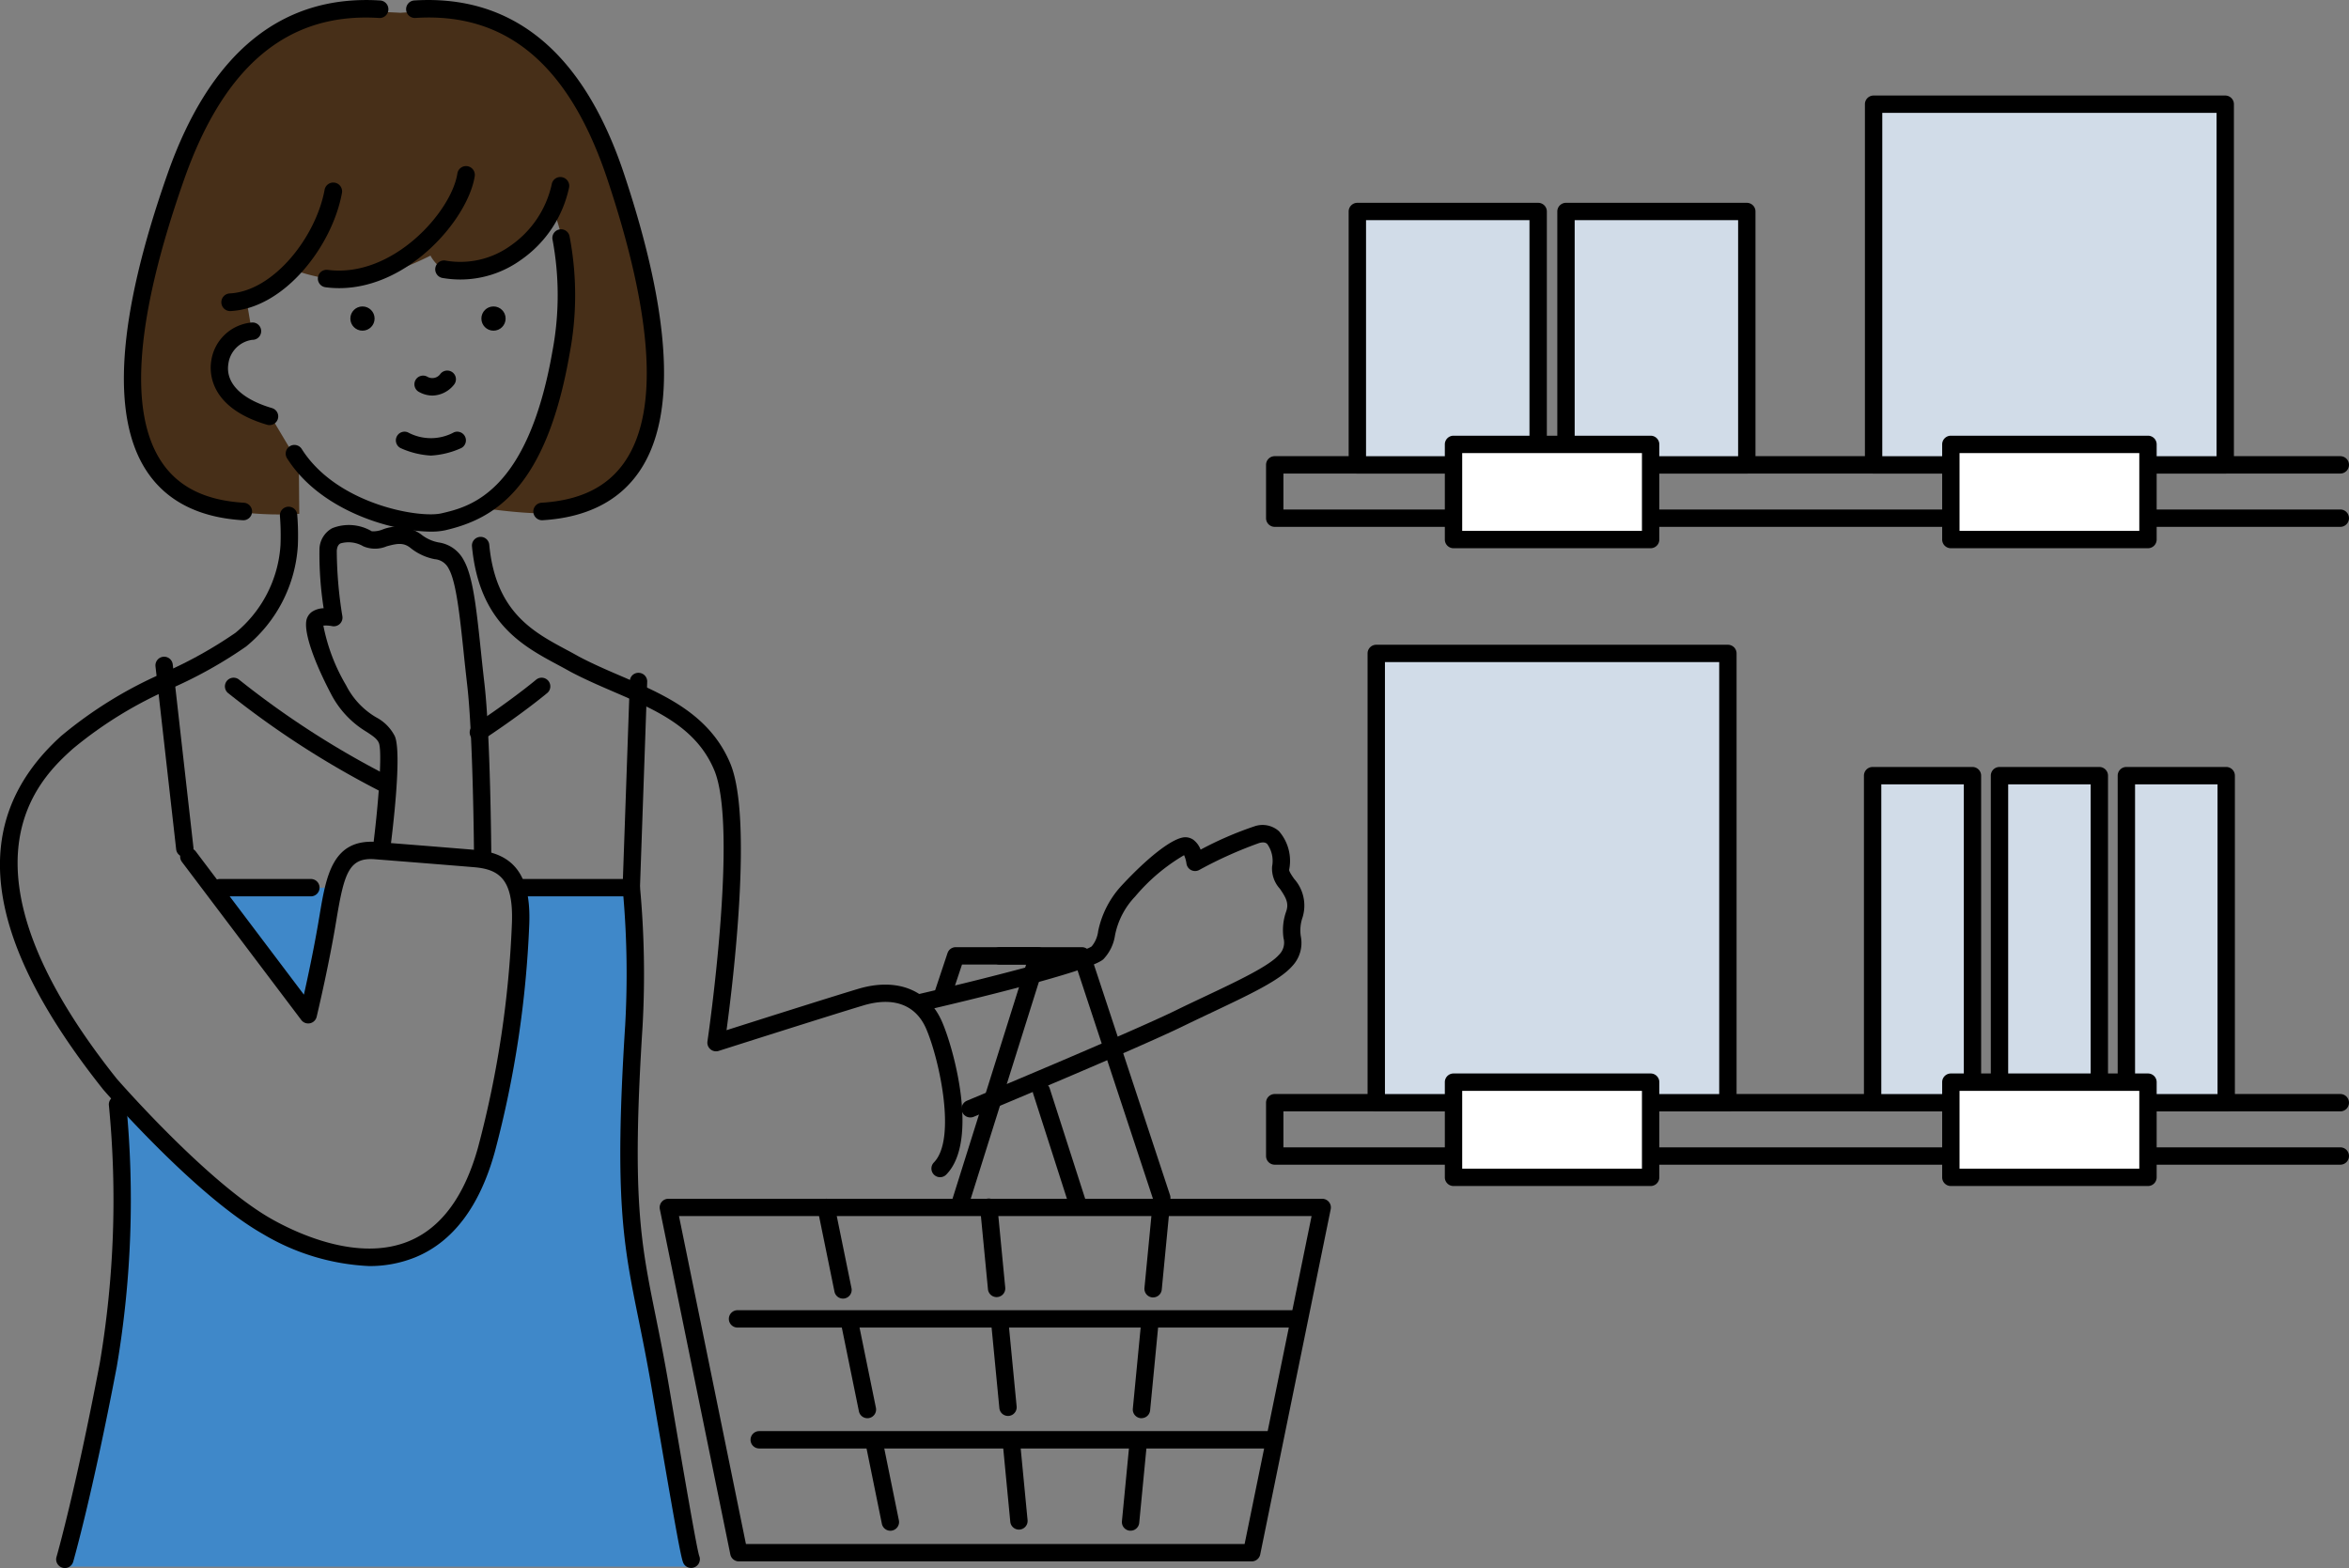 <svg xmlns="http://www.w3.org/2000/svg" width="189.397" height="126.445" viewBox="0 0 189.397 126.445">
  <rect x="0" y="0" width="189.397" height="126.445" fill="#808080" stroke="none"/>
  <g id="グループ_18104" data-name="グループ 18104" transform="translate(-465.642 -646.192)">
    <g id="グループ_17801" data-name="グループ 17801">
      <path id="パス_60329" data-name="パス 60329" d="M482.708,717.855l9.667-.083-2.083,10Z" fill="#3f88c9"/>
      <path id="パス_60330" data-name="パス 60330" d="M508.25,718.021h7.875a65.824,65.824,0,0,1,.5,13.375c-.5,7.125-.75,11.75.375,18.125s4.375,23,4.375,23H471.042s4.083-15.875,4.458-20.125.125-16.75-.375-18,2,2.25,3.75,4,8.375,8.625,13.375,9,6.5.375,9.25-1.875,3.75-7,4.75-13.375,1.5-9.25,1.375-11.5-.5-2.75-.5-2.75Z" fill="#3f88c9"/>
    </g>
    <path id="パス_60331" data-name="パス 60331" d="M503.994,687.079s5.372.867,7.278.347,7.278-3.293,7.1-9.358-1.213-13.343-3.985-19.408-6.065-9.7-9.7-10.744a19.47,19.47,0,0,0-6.758-.693,40.707,40.707,0,0,0-4.852,0,13.909,13.909,0,0,0-10.4,7.452c-4,7.355-7.421,18.539-6.358,24.08.916,4.778,2.717,7.822,7.037,8.477a25.881,25.881,0,0,0,6.415.393l-.033-4.059-2.226-3.731s-3.466-.741-3.993-2.847c-.785-3.142,1.385-3.734,2.425-4.08l-.428-2.532a6.817,6.817,0,0,0,1.375-.523,8.35,8.35,0,0,0,2.258-1.964s4.1,1.688,7.391.475a27.19,27.19,0,0,0,3.813-1.559s1.213,2.6,4.678,1.213a12.335,12.335,0,0,0,5.372-4.506,18.856,18.856,0,0,1,1.04,6.412c0,3.812-.52,8.318-1.906,11.263s-2.426,4.506-3.466,5.2A4.129,4.129,0,0,1,503.994,687.079Z" fill="#472f18"/>
    <path id="パス_60332" data-name="パス 60332" d="M504.561,715.9a.7.7,0,0,1-.7-.7c0-.1-.071-9.7-.549-13.766-.1-.89-.2-1.771-.285-2.622-.307-2.923-.6-5.685-1.2-6.75a1.379,1.379,0,0,0-1.142-.78,4.483,4.483,0,0,1-1.959-.915c-.557-.446-1.09-.345-1.9-.123a2.42,2.42,0,0,1-1.893,0,2.349,2.349,0,0,0-1.837-.233c-.124.067-.269.194-.3.592a33.583,33.583,0,0,0,.451,5.279.7.7,0,0,1-.832.8,2.61,2.61,0,0,0-.7-.041,15.109,15.109,0,0,0,1.834,4.816,6.287,6.287,0,0,0,2.424,2.581,3.509,3.509,0,0,1,1.507,1.528c.574,1.365-.159,7.468-.4,9.306a.7.7,0,1,1-1.389-.18c.465-3.588.787-7.89.5-8.583-.137-.329-.434-.536-.989-.9a7.663,7.663,0,0,1-2.891-3.1c-1.381-2.637-2.12-4.815-1.976-5.825a1.117,1.117,0,0,1,.471-.764,1.8,1.8,0,0,1,.93-.281,28.569,28.569,0,0,1-.337-4.718,1.983,1.983,0,0,1,1.027-1.735,3.634,3.634,0,0,1,3.194.248,2.03,2.03,0,0,0,.833-.13,3.24,3.24,0,0,1,3.148.384,3.173,3.173,0,0,0,1.415.646,2.718,2.718,0,0,1,2.027,1.45c.744,1.318,1.021,3.955,1.371,7.293.089.846.181,1.721.284,2.605.486,4.145.555,13.522.558,13.919a.7.7,0,0,1-.695.7Z"/>
    <path id="パス_60333" data-name="パス 60333" d="M543.875,736.3a.7.7,0,0,1-.269-1.347c.13-.054,13.118-5.47,16.814-7.274.8-.392,1.6-.77,2.372-1.134,2.662-1.259,5.175-2.448,5.981-3.369a1.375,1.375,0,0,0,.358-1.335,4.492,4.492,0,0,1,.215-2.152c.238-.673-.035-1.143-.513-1.836a2.41,2.41,0,0,1-.624-1.787,2.347,2.347,0,0,0-.388-1.811c-.1-.1-.271-.19-.656-.082a33.522,33.522,0,0,0-4.832,2.173.7.7,0,0,1-1.028-.522,2.527,2.527,0,0,0-.192-.672,15.132,15.132,0,0,0-3.937,3.325,6.281,6.281,0,0,0-1.633,3.142,3.525,3.525,0,0,1-.943,1.929c-1.093.988-11.362,3.426-14.483,4.15a.7.7,0,1,1-.317-1.363c6.254-1.45,13.151-3.28,13.868-3.833a2.361,2.361,0,0,0,.518-1.227,7.68,7.68,0,0,1,1.966-3.753c2.034-2.176,3.844-3.595,4.844-3.794a1.122,1.122,0,0,1,.878.192,1.812,1.812,0,0,1,.572.785,28.413,28.413,0,0,1,4.341-1.88,1.99,1.99,0,0,1,1.977.394,3.638,3.638,0,0,1,.823,3.1c-.024.131.22.484.4.742a3.231,3.231,0,0,1,.681,3.1,3.177,3.177,0,0,0-.141,1.549,2.715,2.715,0,0,1-.7,2.393c-1,1.14-3.4,2.275-6.436,3.712-.766.363-1.559.738-2.356,1.126-3.734,1.824-16.355,7.086-16.89,7.31A.718.718,0,0,1,543.875,736.3Z"/>
    <path id="パス_60334" data-name="パス 60334" d="M470.875,772.638a.663.663,0,0,1-.2-.029.7.7,0,0,1-.477-.867c.015-.051,1.515-5.264,3.484-15.6a78.829,78.829,0,0,0,.743-20.788.7.7,0,1,1,1.39-.163,80.323,80.323,0,0,1-.758,21.212c-1.982,10.412-3.5,15.679-3.515,15.731A.7.7,0,0,1,470.875,772.638Z"/>
    <path id="パス_60335" data-name="パス 60335" d="M495.4,748.285a18.311,18.311,0,0,1-8.554-2.581c-5.408-3.061-12.572-11.294-12.874-11.643-9.844-12.372-10.951-21.692-3.4-28.519a34.042,34.042,0,0,1,8.4-5.156,34.857,34.857,0,0,0,5.65-3.162,9.965,9.965,0,0,0,3.636-7.071,19.842,19.842,0,0,0-.043-2.32.7.7,0,1,1,1.394-.123,20.673,20.673,0,0,1,.047,2.51,11.406,11.406,0,0,1-4.178,8.11,35.759,35.759,0,0,1-5.9,3.316,32.935,32.935,0,0,0-8.073,4.935c-2.534,2.291-10.244,9.263,3.539,26.586.054.061,7.289,8.376,12.486,11.318,1.959,1.109,6.963,3.505,11.091,1.789,2.606-1.08,4.48-3.631,5.572-7.584a82.72,82.72,0,0,0,2.725-18.069c.127-3.538-1.027-4.329-3.063-4.5-2.732-.227-8.083-.648-8.084-.648-1.98-.113-2.379,1.153-2.983,4.761l-.125.743c-.6,3.5-1.481,7.17-1.489,7.208a.7.7,0,0,1-1.24.258l-9.625-12.75a.7.7,0,0,1,1.118-.843l8.719,11.55c.309-1.382.773-3.555,1.137-5.662l.125-.734c.525-3.137,1.024-6.1,4.453-5.929.021,0,5.377.424,8.111.652,3.143.262,4.483,2.1,4.346,5.945a84.233,84.233,0,0,1-2.777,18.394c-1.211,4.386-3.359,7.247-6.383,8.5A9.763,9.763,0,0,1,495.4,748.285Z"/>
    <path id="パス_60336" data-name="パス 60336" d="M487.375,680.472a.687.687,0,0,1-.2-.029c-4.68-1.377-4.635-4.246-4.509-5.091a3.622,3.622,0,0,1,3.316-3.156h.022a.7.7,0,0,1-.006,1.4h-.017a2.249,2.249,0,0,0-1.93,1.96c-.227,1.527,1.056,2.818,3.52,3.543a.7.7,0,0,1-.2,1.372Z"/>
    <path id="パス_60337" data-name="パス 60337" d="M500.507,678.09a2.234,2.234,0,0,1-1.051-.276.7.7,0,1,1,.651-1.238.792.792,0,0,0,1.04-.23.705.705,0,0,1,.978-.132.7.7,0,0,1,.145.969A2.287,2.287,0,0,1,500.507,678.09Z"/>
    <circle id="楕円形_1005" data-name="楕円形 1005" cx="0.977" cy="0.977" r="0.977" transform="translate(493.891 670.903)"/>
    <circle id="楕円形_1006" data-name="楕円形 1006" cx="0.977" cy="0.977" r="0.977" transform="translate(504.455 670.903)"/>
    <path id="パス_60338" data-name="パス 60338" d="M500.384,682.929a6.837,6.837,0,0,1-2.435-.6.7.7,0,0,1,.576-1.275,3.906,3.906,0,0,0,3.719,0,.7.7,0,0,1,.576,1.275A6.838,6.838,0,0,1,500.384,682.929Z"/>
    <path id="パス_60339" data-name="パス 60339" d="M541.441,741.12a.7.7,0,0,1-.5-1.19c1.867-1.906.4-8.433-.631-10.8-.842-1.924-2.642-2.586-5.068-1.857-2.72.815-11.565,3.635-11.654,3.663a.7.7,0,0,1-.905-.769c.025-.172,2.518-17.184.546-21.876-1.444-3.439-4.652-4.823-8.05-6.29-1.172-.506-2.385-1.028-3.557-1.649-.336-.191-.666-.368-1.006-.55-2.825-1.516-6.343-3.4-6.919-9.552a.7.7,0,1,1,1.394-.131c.506,5.4,3.524,7.022,6.187,8.449.35.188.692.371,1.018.557,1.1.584,2.29,1.1,3.438,1.591,3.5,1.511,7.124,3.074,8.787,7.032,1.834,4.368.236,17.564-.3,21.517,2.45-.78,8.455-2.685,10.618-3.333,3.1-.925,5.622.057,6.751,2.637.985,2.249,2.98,9.652.349,12.339A.7.7,0,0,1,541.441,741.12Z"/>
    <path id="パス_60340" data-name="パス 60340" d="M496.619,710.077a.693.693,0,0,1-.32-.078,72.92,72.92,0,0,1-12.293-7.94.7.7,0,0,1,.9-1.071,71.427,71.427,0,0,0,12.03,7.767.7.7,0,0,1-.32,1.322Z"/>
    <path id="パス_60341" data-name="パス 60341" d="M504.213,705.954a.7.7,0,0,1-.385-1.285c.55-.362,1.062-.711,1.532-1.037,2.216-1.543,3.513-2.633,3.525-2.644a.7.7,0,0,1,.9,1.071c-.055.045-1.354,1.138-3.629,2.721-.48.334-1,.689-1.563,1.059A.7.7,0,0,1,504.213,705.954Z"/>
    <path id="パス_60342" data-name="パス 60342" d="M654.338,688.677H568.422a.7.7,0,0,1-.7-.7v-4.3a.7.7,0,0,1,.7-.7h85.916a.7.7,0,1,1,0,1.4H569.122v2.9h85.216a.7.7,0,1,1,0,1.4Z"/>
    <g id="グループ_17804" data-name="グループ 17804">
      <g id="グループ_17802" data-name="グループ 17802">
        <rect id="長方形_26218" data-name="長方形 26218" width="14.579" height="20.433" transform="translate(575.083 663.247)" fill="#d1dce8"/>
        <path id="パス_60343" data-name="パス 60343" d="M589.663,684.381h-14.58a.7.7,0,0,1-.7-.7V663.247a.7.7,0,0,1,.7-.7h14.58a.7.7,0,0,1,.7.7v20.434A.7.7,0,0,1,589.663,684.381Zm-13.879-1.4h13.178V663.947H575.784Z"/>
      </g>
      <g id="グループ_17803" data-name="グループ 17803">
        <rect id="長方形_26219" data-name="長方形 26219" width="14.579" height="20.433" transform="translate(591.906 663.247)" fill="#d1dce8"/>
        <path id="パス_60344" data-name="パス 60344" d="M606.485,684.381H591.906a.7.7,0,0,1-.7-.7V663.247a.7.7,0,0,1,.7-.7h14.579a.7.7,0,0,1,.7.7v20.434A.7.7,0,0,1,606.485,684.381Zm-13.879-1.4h13.179V663.947H592.606Z"/>
      </g>
    </g>
    <g id="グループ_17805" data-name="グループ 17805">
      <rect id="長方形_26220" data-name="長方形 26220" width="28.353" height="29.086" transform="translate(616.707 654.595)" fill="#d1dce8"/>
      <path id="パス_60345" data-name="パス 60345" d="M645.06,684.381H616.708a.7.7,0,0,1-.7-.7V654.595a.7.7,0,0,1,.7-.7H645.06a.7.7,0,0,1,.7.7v29.086A.7.7,0,0,1,645.06,684.381Zm-27.652-1.4H644.36V655.295H617.408Z"/>
    </g>
    <g id="グループ_17806" data-name="グループ 17806">
      <rect id="長方形_26221" data-name="長方形 26221" width="15.895" height="7.675" transform="translate(582.837 682.02)" fill="#fff"/>
      <path id="パス_60346" data-name="パス 60346" d="M598.731,690.4H582.837a.7.7,0,0,1-.7-.7v-7.673a.7.7,0,0,1,.7-.7h15.894a.7.7,0,0,1,.7.7v7.673A.7.7,0,0,1,598.731,690.4Zm-15.194-1.4h14.494v-6.273H583.537Z"/>
    </g>
    <path id="パス_60347" data-name="パス 60347" d="M654.338,740.112H568.422a.7.7,0,0,1-.7-.7v-4.3a.7.7,0,0,1,.7-.7h85.916a.7.7,0,1,1,0,1.4H569.122v2.9h85.216a.7.7,0,1,1,0,1.4Z"/>
    <g id="グループ_17810" data-name="グループ 17810">
      <g id="グループ_17807" data-name="グループ 17807">
        <rect id="長方形_26222" data-name="長方形 26222" width="8.049" height="26.376" transform="translate(616.629 708.74)" fill="#d1dce8"/>
        <path id="パス_60348" data-name="パス 60348" d="M624.678,735.816h-8.049a.7.7,0,0,1-.7-.7V708.74a.7.7,0,0,1,.7-.7h8.049a.7.7,0,0,1,.7.7v26.376A.7.7,0,0,1,624.678,735.816Zm-7.349-1.4h6.649V709.44h-6.649Z"/>
      </g>
      <g id="グループ_17808" data-name="グループ 17808">
        <rect id="長方形_26223" data-name="長方形 26223" width="8.049" height="26.376" transform="translate(626.859 708.74)" fill="#d1dce8"/>
        <path id="パス_60349" data-name="パス 60349" d="M634.908,735.816h-8.049a.7.7,0,0,1-.7-.7V708.74a.7.7,0,0,1,.7-.7h8.049a.7.7,0,0,1,.7.7v26.376A.7.7,0,0,1,634.908,735.816Zm-7.349-1.4h6.649V709.44h-6.649Z"/>
      </g>
      <g id="グループ_17809" data-name="グループ 17809">
        <rect id="長方形_26224" data-name="長方形 26224" width="8.049" height="26.376" transform="translate(637.089 708.74)" fill="#d1dce8"/>
        <path id="パス_60350" data-name="パス 60350" d="M645.138,735.816h-8.049a.7.7,0,0,1-.7-.7V708.74a.7.7,0,0,1,.7-.7h8.049a.7.7,0,0,1,.7.7v26.376A.7.7,0,0,1,645.138,735.816Zm-7.349-1.4h6.649V709.44h-6.649Z"/>
      </g>
    </g>
    <g id="グループ_17811" data-name="グループ 17811">
      <rect id="長方形_26225" data-name="長方形 26225" width="28.353" height="36.233" transform="translate(576.608 698.883)" fill="#d1dce8"/>
      <path id="パス_60351" data-name="パス 60351" d="M604.96,735.816H576.608a.7.7,0,0,1-.7-.7V698.884a.7.7,0,0,1,.7-.7H604.96a.7.7,0,0,1,.7.7v36.232A.7.7,0,0,1,604.96,735.816Zm-27.652-1.4H604.26V699.584H577.308Z"/>
    </g>
    <g id="グループ_17812" data-name="グループ 17812">
      <rect id="長方形_26226" data-name="長方形 26226" width="15.895" height="7.675" transform="translate(582.837 733.456)" fill="#fff"/>
      <path id="パス_60352" data-name="パス 60352" d="M598.731,741.831H582.837a.7.7,0,0,1-.7-.7v-7.675a.7.7,0,0,1,.7-.7h15.894a.7.7,0,0,1,.7.7v7.675A.7.7,0,0,1,598.731,741.831Zm-15.194-1.4h14.494v-6.275H583.537Z"/>
    </g>
    <g id="グループ_17813" data-name="グループ 17813">
      <rect id="長方形_26227" data-name="長方形 26227" width="15.895" height="7.675" transform="translate(622.936 682.02)" fill="#fff"/>
      <path id="パス_60353" data-name="パス 60353" d="M638.831,690.4H622.937a.7.7,0,0,1-.7-.7v-7.673a.7.7,0,0,1,.7-.7h15.894a.7.7,0,0,1,.7.7v7.673A.7.7,0,0,1,638.831,690.4Zm-15.194-1.4h14.494v-6.273H623.637Z"/>
    </g>
    <g id="グループ_17814" data-name="グループ 17814">
      <rect id="長方形_26228" data-name="長方形 26228" width="15.895" height="7.675" transform="translate(622.936 733.456)" fill="#fff"/>
      <path id="パス_60354" data-name="パス 60354" d="M638.831,741.831H622.937a.7.7,0,0,1-.7-.7v-7.675a.7.7,0,0,1,.7-.7h15.894a.7.7,0,0,1,.7.7v7.675A.7.7,0,0,1,638.831,741.831Zm-15.194-1.4h14.494v-6.275H623.637Z"/>
    </g>
    <path id="パス_60355" data-name="パス 60355" d="M566.565,772.1H525.214a.7.7,0,0,1-.686-.56L518.844,743.7a.7.7,0,0,1,.686-.84h52.72a.7.7,0,0,1,.686.84l-5.685,27.848A.7.7,0,0,1,566.565,772.1Zm-40.779-1.4h40.208l5.4-26.447H520.387Z"/>
    <path id="パス_60356" data-name="パス 60356" d="M533.61,750.909a.7.7,0,0,1-.685-.56l-1.358-6.652a.7.7,0,0,1,1.372-.279l1.358,6.651a.7.7,0,0,1-.546.826A.759.759,0,0,1,533.61,750.909Z"/>
    <path id="パス_60357" data-name="パス 60357" d="M535.579,760.555a.7.7,0,0,1-.685-.561l-1.472-7.212a.7.7,0,0,1,1.372-.279l1.472,7.212a.7.7,0,0,1-.546.825A.689.689,0,0,1,535.579,760.555Z"/>
    <path id="パス_60358" data-name="パス 60358" d="M537.431,769.629a.7.7,0,0,1-.685-.561l-1.3-6.389a.7.7,0,0,1,1.372-.28l1.3,6.39a.7.7,0,0,1-.546.825A.69.69,0,0,1,537.431,769.629Z"/>
    <path id="パス_60359" data-name="パス 60359" d="M546,750.788a.7.7,0,0,1-.7-.633l-.629-6.53a.7.7,0,1,1,1.393-.135l.629,6.531a.7.7,0,0,1-.63.764C546.041,750.787,546.018,750.788,546,750.788Z"/>
    <path id="パス_60360" data-name="パス 60360" d="M546.919,760.371a.7.7,0,0,1-.7-.633l-.678-7.033a.7.7,0,1,1,1.393-.135l.678,7.034a.7.7,0,0,1-.629.764Q546.954,760.371,546.919,760.371Z"/>
    <path id="パス_60361" data-name="パス 60361" d="M547.8,769.537a.7.7,0,0,1-.7-.633l-.6-6.249a.7.7,0,1,1,1.394-.134l.6,6.249a.7.7,0,0,1-.629.764C547.848,769.536,547.825,769.537,547.8,769.537Z"/>
    <g id="グループ_17815" data-name="グループ 17815">
      <path id="パス_60362" data-name="パス 60362" d="M543.081,743.863a.69.69,0,0,1-.21-.032.7.7,0,0,1-.458-.878l5.965-18.981h-5.171l-.861,2.584a.7.7,0,0,1-1.328-.442l1.02-3.063a.7.7,0,0,1,.664-.48h6.63a.7.7,0,0,1,.668.91l-6.251,19.892A.7.7,0,0,1,543.081,743.863Z"/>
      <path id="パス_60363" data-name="パス 60363" d="M552.5,743.863a.7.7,0,0,1-.666-.486l-2.889-8.993a.7.7,0,0,1,1.333-.428l2.889,8.993a.7.7,0,0,1-.453.88A.664.664,0,0,1,552.5,743.863Z"/>
      <path id="パス_60364" data-name="パス 60364" d="M559.316,743.484a.7.7,0,0,1-.665-.48l-6.282-19.032h-6.124a.7.7,0,1,1,0-1.4h6.63a.7.7,0,0,1,.665.481l6.44,19.512a.7.7,0,0,1-.664.92Z"/>
    </g>
    <path id="パス_60365" data-name="パス 60365" d="M569.858,753.245h-44.75a.7.7,0,0,1,0-1.4h44.75a.7.7,0,0,1,0,1.4Z"/>
    <path id="パス_60366" data-name="パス 60366" d="M567.858,762.995h-41a.7.7,0,0,1,0-1.4h41a.7.7,0,0,1,0,1.4Z"/>
    <path id="パス_60367" data-name="パス 60367" d="M556.8,769.625c-.022,0-.045,0-.068,0a.7.7,0,0,1-.63-.765l.615-6.376a.7.7,0,0,1,1.394.135l-.615,6.376A.7.7,0,0,1,556.8,769.625Z"/>
    <path id="パス_60368" data-name="パス 60368" d="M557.679,760.551q-.035,0-.069,0a.7.7,0,0,1-.629-.765l.686-7.113a.7.7,0,1,1,1.393.135l-.685,7.113A.7.7,0,0,1,557.679,760.551Z"/>
    <path id="パス_60369" data-name="パス 60369" d="M558.617,750.813c-.022,0-.045,0-.068,0a.7.7,0,0,1-.63-.765l.632-6.555a.7.7,0,1,1,1.394.135l-.632,6.555A.7.7,0,0,1,558.617,750.813Z"/>
    <path id="パス_60370" data-name="パス 60370" d="M525.6,729.668" fill="none" stroke="#000" stroke-linecap="round" stroke-linejoin="round" stroke-width="1.4"/>
    <path id="パス_60371" data-name="パス 60371" d="M500.386,689.061c-3,0-8.881-1.607-11.6-5.915a.7.7,0,0,1,1.184-.749c2.818,4.462,9.466,5.6,11.251,5.193,2.262-.523,6.969-1.61,8.968-13.106a24.309,24.309,0,0,0,.009-8.936.7.7,0,0,1,1.36-.333,25.191,25.191,0,0,1,.009,9.51c-1.9,10.936-6.137,13.33-10.032,14.228A5.224,5.224,0,0,1,500.386,689.061Z"/>
    <g id="グループ_17826" data-name="グループ 17826">
      <g id="グループ_17820" data-name="グループ 17820">
        <g id="グループ_17819" data-name="グループ 17819">
          <g id="グループ_17818" data-name="グループ 17818">
            <g id="グループ_17817" data-name="グループ 17817">
              <g id="グループ_17816" data-name="グループ 17816">
                <path id="パス_60372" data-name="パス 60372" d="M485.271,688.144h-.043c-3.547-.215-6.155-1.542-7.75-3.947-2.935-4.42-2.371-12.495,1.677-24,3.44-9.778,9.216-14.465,17.142-13.967a.708.708,0,0,1,.659.751.7.7,0,0,1-.75.66c-7.311-.466-12.469,3.788-15.719,13.025-3.892,11.064-4.509,18.719-1.833,22.751,1.357,2.043,3.534,3.128,6.658,3.316a.707.707,0,0,1-.041,1.412Z"/>
              </g>
            </g>
          </g>
        </g>
      </g>
      <g id="グループ_17825" data-name="グループ 17825">
        <g id="グループ_17824" data-name="グループ 17824">
          <g id="グループ_17823" data-name="グループ 17823">
            <g id="グループ_17822" data-name="グループ 17822">
              <g id="グループ_17821" data-name="グループ 17821">
                <path id="パス_60373" data-name="パス 60373" d="M509.341,688.144a.707.707,0,0,1-.042-1.412c3.145-.19,5.353-1.286,6.748-3.351,2.731-4.042,2.25-11.689-1.431-22.727-3.078-9.23-8.138-13.491-15.484-13.014a.707.707,0,0,1-.091-1.411c7.958-.5,13.65,4.192,16.915,13.978,3.827,11.478,4.252,19.54,1.261,23.965-1.634,2.419-4.27,3.755-7.833,3.971Z"/>
              </g>
            </g>
          </g>
        </g>
      </g>
      <path id="パス_60374" data-name="パス 60374" d="M492.985,669.428a8.417,8.417,0,0,1-1.1-.073.706.706,0,1,1,.184-1.4c5.236.674,9.976-4.7,10.45-7.769a.706.706,0,1,1,1.4.214C503.387,663.808,498.644,669.428,492.985,669.428Z"/>
      <path id="パス_60375" data-name="パス 60375" d="M502.771,668.731a8.56,8.56,0,0,1-1.5-.133.713.713,0,0,1,.25-1.4,6.93,6.93,0,0,0,5.293-1.2,8.156,8.156,0,0,0,3.312-4.938.7.7,0,0,1,.822-.58.71.71,0,0,1,.58.822,9.508,9.508,0,0,1-3.9,5.861A8.373,8.373,0,0,1,502.771,668.731Z"/>
      <path id="パス_60376" data-name="パス 60376" d="M484.2,671.277a.712.712,0,0,1-.037-1.423c3.552-.185,6.972-4.581,7.656-8.387a.712.712,0,0,1,1.4.252c-.781,4.339-4.662,9.331-8.984,9.557Z"/>
    </g>
    <path id="パス_60377" data-name="パス 60377" d="M521.363,772.628a.683.683,0,0,1-.633-.417c-.2-.469-.627-2.836-2.545-14.071-.374-2.193-.739-3.992-1.06-5.577-1.227-6.052-1.968-9.706-1.074-23.711a74.177,74.177,0,0,0-.148-10.38h-8.362a.7.7,0,1,1,0-1.4h9a.7.7,0,0,1,.7.626,75.952,75.952,0,0,1,.211,11.244c-.883,13.821-.156,17.405,1.048,23.343.323,1.6.69,3.406,1.068,5.619,1.365,8,2.274,13.276,2.457,13.768a.705.705,0,0,1-.659.957Z"/>
    <path id="パス_60378" data-name="パス 60378" d="M516.542,718.472h-.025a.7.7,0,0,1-.675-.724l.583-16.625a.687.687,0,0,1,.724-.675.7.7,0,0,1,.676.724l-.584,16.625A.7.7,0,0,1,516.542,718.472Z"/>
    <path id="パス_60379" data-name="パス 60379" d="M480.541,715.3a.7.7,0,0,1-.695-.622l-1.667-14.75a.7.7,0,0,1,1.392-.157l1.666,14.75a.7.7,0,0,1-.617.774A.716.716,0,0,1,480.541,715.3Z"/>
    <path id="パス_60380" data-name="パス 60380" d="M490.708,718.472h-7.333a.7.7,0,0,1,0-1.4h7.333a.7.7,0,1,1,0,1.4Z"/>
  </g>
</svg>
